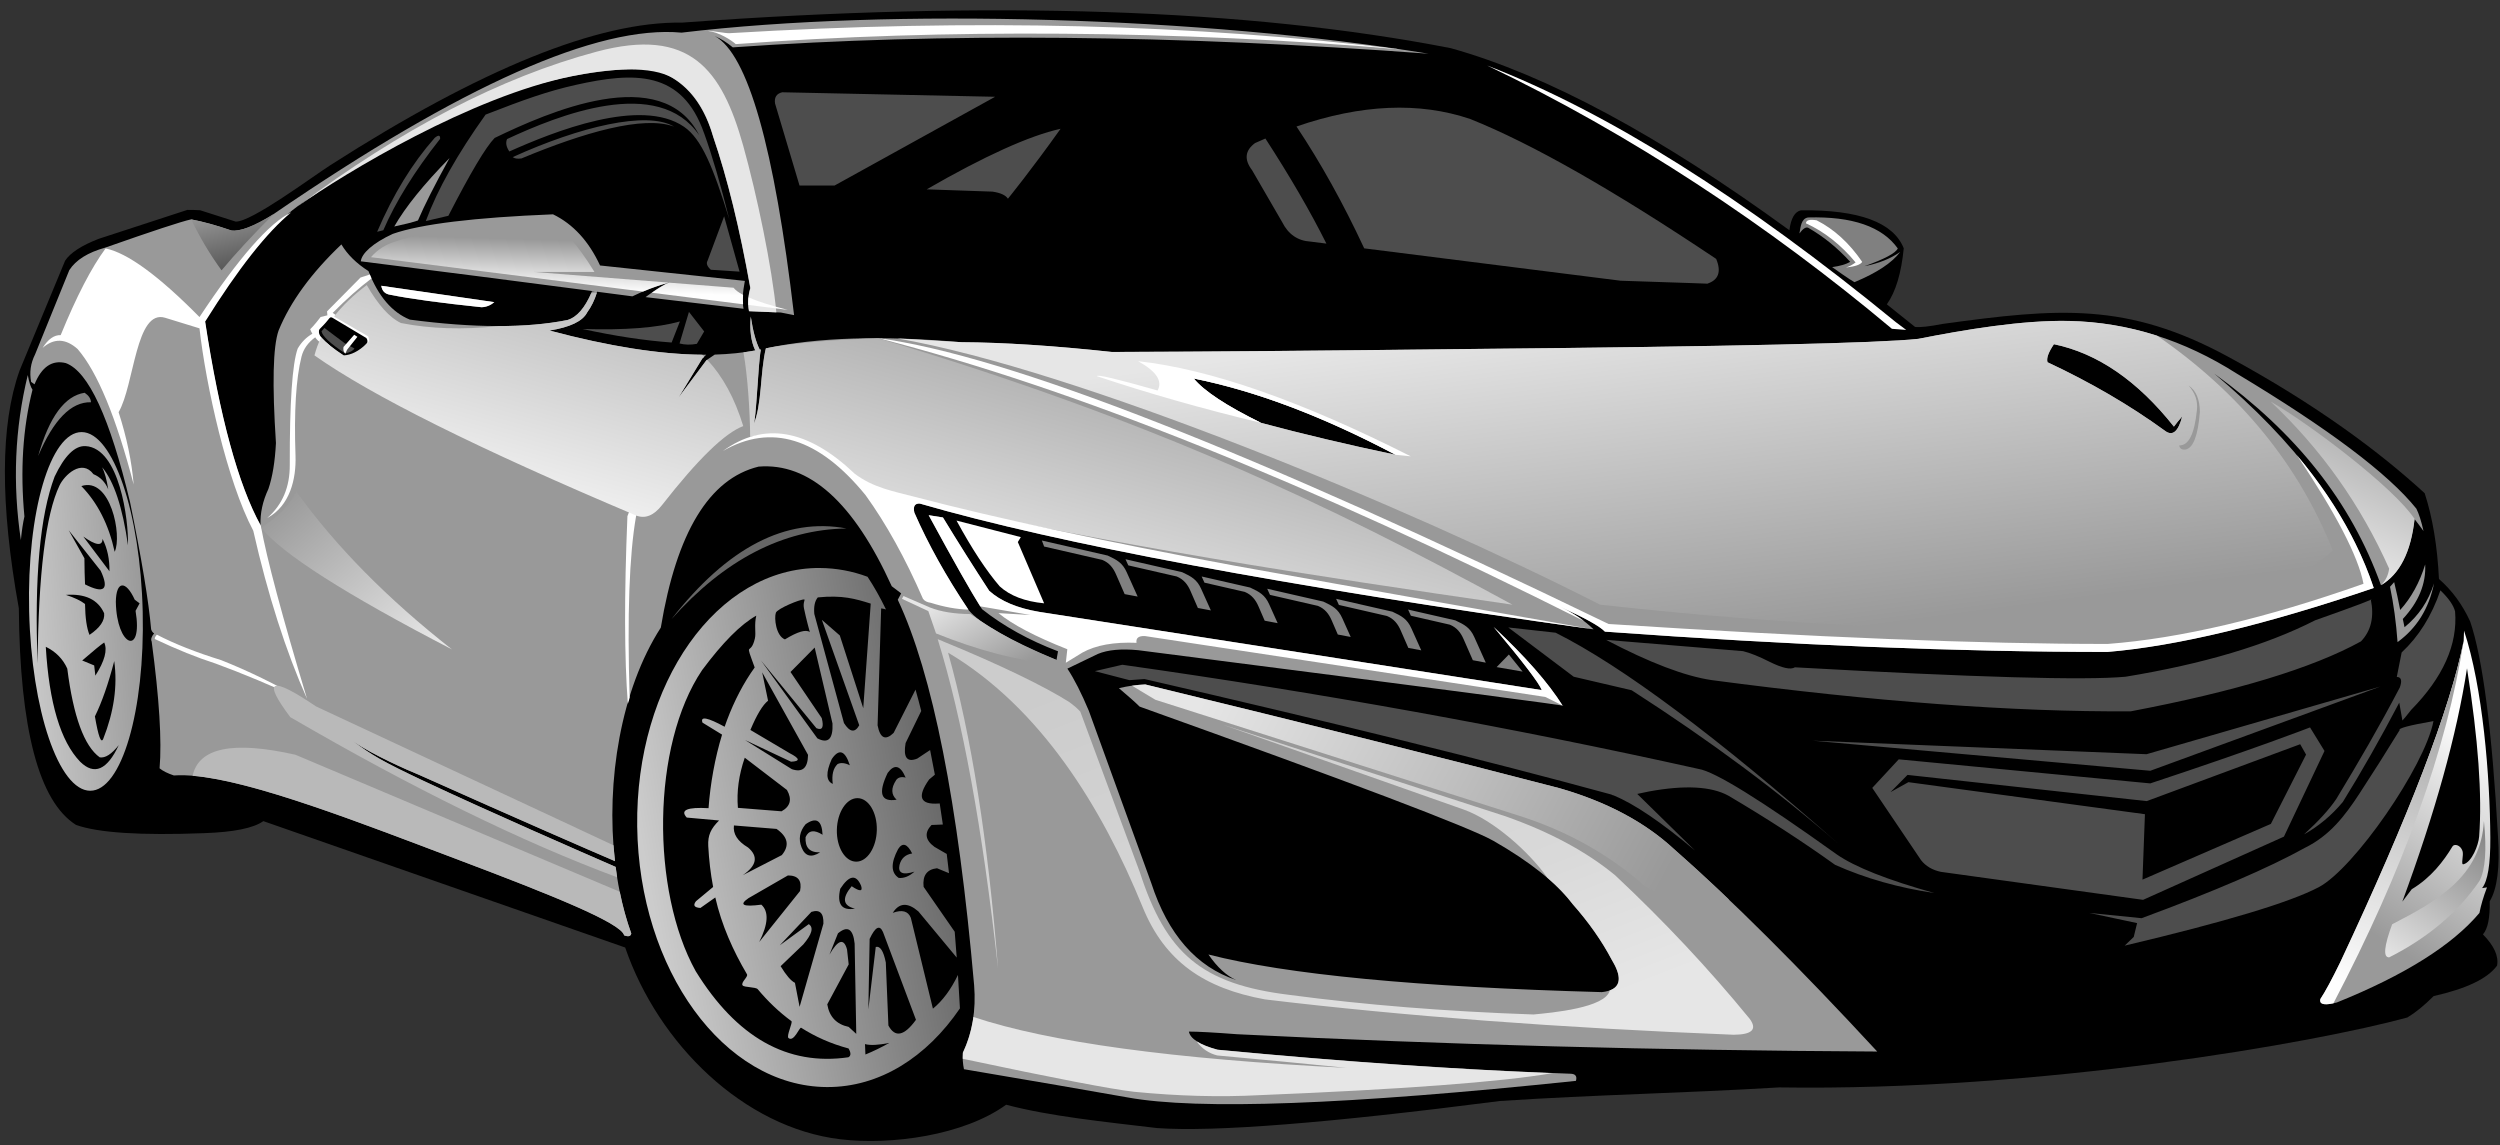 <?xml version="1.0" encoding="UTF-8"?>
<!DOCTYPE svg PUBLIC '-//W3C//DTD SVG 1.0//EN'
          'http://www.w3.org/TR/2001/REC-SVG-20010904/DTD/svg10.dtd'>
<svg clip-rule="evenodd" fill-rule="evenodd" height="31750.0" image-rendering="optimizeQuality" preserveAspectRatio="xMidYMid meet" shape-rendering="geometricPrecision" text-rendering="geometricPrecision" version="1.0" viewBox="3399.0 22141.0 69304.0 31750.0" width="69304.0" xmlns="http://www.w3.org/2000/svg" xmlns:xlink="http://www.w3.org/1999/xlink" zoomAndPan="magnify"
><rect x="3399.0" y="22141.0" width="69304.0" height="31750.0" fill="#333333" stroke="none"/><defs
  ><linearGradient gradientUnits="userSpaceOnUse" id="k" x1="69595.3" x2="72201.7" xlink:actuate="onLoad" xlink:show="other" xlink:type="simple" y1="48772.4" y2="44815.9"
    ><stop offset="0" stop-color="#e6e6e6"
      /><stop offset="1" stop-color="#808080"
    /></linearGradient
    ><linearGradient gradientUnits="userSpaceOnUse" id="a" x1="69729.9" x2="66951.5" xlink:actuate="onLoad" xlink:show="other" xlink:type="simple" y1="32977.3" y2="38660.4"
    ><stop offset="0" stop-color="#999"
      /><stop offset="1" stop-color="#fefefe"
    /></linearGradient
    ><linearGradient gradientUnits="userSpaceOnUse" id="h" x1="9619.77" x2="10062.2" xlink:actuate="onLoad" xlink:show="other" xlink:type="simple" y1="27904.3" y2="29806.9"
    ><stop offset="0" stop-color="#999"
      /><stop offset="1" stop-color="#4d4d4d"
    /></linearGradient
    ><linearGradient gradientUnits="userSpaceOnUse" id="b" x1="11093.9" x2="3896" xlink:actuate="onLoad" xlink:show="other" xlink:type="simple" y1="39217.4" y2="39719.1"
    ><stop offset="0" stop-color="#666"
      /><stop offset="1" stop-color="#ccc"
    /></linearGradient
    ><linearGradient gradientUnits="userSpaceOnUse" id="l" x1="71223.5" x2="68161.1" xlink:actuate="onLoad" xlink:href="#a" xlink:show="other" xlink:type="simple" y1="40551.3" y2="49372.3"
    /><linearGradient gradientUnits="userSpaceOnUse" id="c" x1="11393.5" x2="15174.8" xlink:actuate="onLoad" xlink:show="other" xlink:type="simple" y1="35744.5" y2="40165.6"
    ><stop offset="0" stop-color="#999"
      /><stop offset="1" stop-color="#e6e6e6"
    /></linearGradient
    ><linearGradient gradientUnits="userSpaceOnUse" id="d" x1="49091.1" x2="37023.2" xlink:actuate="onLoad" xlink:show="other" xlink:type="simple" y1="47350.6" y2="40989.8"
    ><stop offset="0" stop-color="#999"
      /><stop offset=".471" stop-color="#bfbfbf"
      /><stop offset="1" stop-color="#e6e6e6"
    /></linearGradient
    ><linearGradient gradientUnits="userSpaceOnUse" id="n" x1="29772.5" x2="21243.9" xlink:actuate="onLoad" xlink:href="#b" xlink:show="other" xlink:type="simple" y1="44312.3" y2="45842.3"
    /><linearGradient gradientUnits="userSpaceOnUse" id="e" x1="38289.6" x2="43221.8" xlink:actuate="onLoad" xlink:show="other" xlink:type="simple" y1="38982.3" y2="51705.5"
    ><stop offset="0" stop-color="#ccc"
      /><stop offset=".69" stop-color="#d9d9d9"
      /><stop offset="1" stop-color="#e6e6e6"
    /></linearGradient
    ><linearGradient gradientUnits="userSpaceOnUse" id="g" x1="48810" x2="47533.8" xlink:actuate="onLoad" xlink:href="#c" xlink:show="other" xlink:type="simple" y1="40371" y2="30756.5"
    /><linearGradient gradientUnits="userSpaceOnUse" id="f" x1="31335.9" x2="29963.8" xlink:actuate="onLoad" xlink:href="#c" xlink:show="other" xlink:type="simple" y1="40807" y2="38481.1"
    /><linearGradient gradientUnits="userSpaceOnUse" id="i" x1="30288.9" x2="27155.3" xlink:actuate="onLoad" xlink:href="#a" xlink:show="other" xlink:type="simple" y1="28906.2" y2="40041.5"
    /><linearGradient gradientUnits="userSpaceOnUse" id="j" x1="68343.9" x2="71781.6" xlink:actuate="onLoad" xlink:href="#a" xlink:show="other" xlink:type="simple" y1="47482.4" y2="42161.8"
    /><linearGradient gradientUnits="userSpaceOnUse" id="m" x1="19479.7" x2="19439.8" xlink:actuate="onLoad" xlink:href="#a" xlink:show="other" xlink:type="simple" y1="28818.8" y2="30204.2"
  /></defs
  ><g
  ><path d="M1 0L76201 0 76201 76200 1 76200z" fill="none"
    /><g id="change1_1"
    ><path d="M9929 28284c426,24 2129,-1245 2631,-1566 4170,-2670 7419,-3986 9747,-3950 8572,-627 15676,-390 21313,709 2656,742 5784,2424 9384,5047 43,-334 151,-518 323,-553 1609,-18 2558,334 2847,1053 -67,689 -223,1207 -469,1554 0,0 261,209 782,626 140,17 394,-11 761,-83 3213,-442 5114,-611 7918,909 2473,1340 4220,2657 5449,3784 219,672 351,1465 396,2377 362,317 650,709 865,1178 349,1025 606,3013 772,5964 55,850 -21,1447 -230,1793 9,460 -53,765 -188,918 309,314 440,602 392,865 -263,360 -849,641 -1758,845 -266,265 -510,463 -730,594 -2557,699 -10183,2048 -17415,1938 -2767,165 -4997,198 -7735,376 -4762,614 -7932,864 -9510,751 -1469,-176 -2954,-322 -4183,-647 -1182,855 -3195,1125 -4594,958 -2677,-320 -5047,-2637 -5967,-5316 0,0 -3344,-1168 -10031,-3504 -273,195 -822,306 -1648,334 -1748,67 -2930,-9 -3545,-229 -1028,-649 -1557,-2651 -1585,-6006 -522,-2890 -516,-5086 21,-6590 0,0 421,-1015 1262,-3045 142,-217 451,-419 928,-605 0,0 820,-268 2461,-803 90,-3 209,1 355,10 0,0 327,104 980,313z"
    /></g
    ><g id="change2_1"
    ><path d="M25042 30804c247,49 370,73 370,73 -548,-4659 -1281,-7238 -2200,-7737 167,71 335,176 501,314 5868,-413 12214,-348 19289,176 -6257,-1019 -14875,-1282 -20708,-584 -2329,-216 -6100,1461 -11312,5030 -516,350 -956,485 -1170,454 -441,-152 -763,-238 -1114,-308 -276,61 -1068,322 -2377,782 -486,135 -819,343 -1001,626 -633,1557 -949,2336 -949,2336 -123,244 -159,498 -109,761 63,45 94,68 94,68 199,-485 487,-682 866,-589 627,228 1222,1514 1783,3858 323,1580 517,2755 584,3524 20,59 48,95 83,109 -76,93 -98,169 -68,229 211,1582 284,2754 219,3514 91,74 223,140 396,198 1548,-110 4819,1178 7911,2347 2466,932 4491,1737 4570,2084 117,45 183,28 198,-52 -204,-564 -348,-1189 -434,-1845 -932,-406 -3537,-1542 -5329,-2387 -1161,-548 -1412,-703 -1944,-1090 553,377 1512,799 1820,923 2876,1287 4719,2087 5435,2394 -253,-2217 166,-4753 1272,-6473 439,-2641 1342,-4128 2711,-4463 1405,-114 2635,991 3691,3316 174,132 261,198 261,198 -63,118 -94,177 -94,177 967,2055 1672,5618 2117,10688 55,689 -49,1311 -313,1867 -11,161 0,314 31,459 1912,324 3424,585 4536,782 1947,357 6090,205 12429,-459 37,-130 -15,-196 -156,-198 -2951,-105 -6211,-327 -9781,-667 -490,-134 -754,-301 -793,-501 251,0 695,24 1335,73 5782,289 11697,448 17747,480 -2178,-2355 -4055,-4225 -5631,-5610 -808,-749 -1865,-1312 -3170,-1689 -3096,-808 -6927,-1767 -11491,-2878 -231,9 -474,44 -730,104 267,226 459,396 574,511 5887,2109 9158,3350 9812,3723 1018,583 1748,1167 2190,1752 448,507 809,1021 1084,1543 331,543 240,842 -271,897 -5109,-140 -8745,-488 -10907,-1043 246,356 504,593 772,709 -1106,-367 -1892,-1263 -2357,-2690 -1154,-3184 -1731,-4776 -1731,-4776 -205,-489 -403,-878 -594,-1168 563,-271 845,-407 845,-407 273,-114 644,-149 1116,-104 8193,1050 12117,1565 11772,1543 -398,-637 -1038,-1367 -1919,-2190 822,981 1266,1565 1335,1752 -9287,-1446 -13931,-2169 -13931,-2169 -606,-102 -1069,-297 -1387,-584 -429,-657 -857,-1335 -1282,-2033 -264,-42 -396,-63 -396,-63 737,1357 1231,2226 1481,2607 595,471 1297,860 2106,1168 -28,160 -42,240 -42,240 -1321,-557 -2131,-1016 -2430,-1376 -624,-930 -1128,-1834 -1512,-2711 -39,-174 11,-257 151,-250 3863,1121 10090,2283 18680,3488 -247,-240 -549,-445 -907,-615 664,298 1071,524 1220,678 5169,375 9812,563 13931,563 1923,-161 4384,-752 7382,-1773 -693,-2076 -2167,-4057 -4421,-5943 2268,1641 3790,3544 4622,5866 519,-307 829,-919 930,-1835 91,117 175,229 250,334 -61,-272 -127,-478 -198,-620 -778,-970 -2434,-2216 -4968,-3738 -1478,-942 -3032,-1431 -4661,-1465 -1307,-28 -2905,245 -4181,496 -1068,119 -5197,213 -12387,281 -4185,49 -7507,76 -9968,83 -1611,-174 -3001,-264 -4171,-271 -2199,-192 -4006,-135 -5420,170 -162,670 -106,1577 -345,2119 79,-111 127,-1702 206,-2088l-30 7c-107,-209 -190,-514 -250,-918 -35,375 7,688 125,938 -345,65 -719,103 -1122,115l-233 157c-514,688 -772,1032 -772,1032 438,-719 657,-1079 657,-1079l112 -106c-1205,4 -2654,-220 -4347,-671 573,-93 921,-260 1043,-500 120,-164 213,-356 279,-576l978 128c348,-170 689,-298 1022,-386 -147,56 -366,192 -657,407 0,0 905,108 2716,323 -38,-195 -26,-452 37,-772 -2676,-285 -4014,-428 -4014,-428 -314,-676 -749,-1149 -1304,-1418 -2183,88 -3664,269 -4442,542 -556,256 -865,544 -886,761 2132,269 4336,551 6493,834l-87 0c-189,450 -415,714 -678,792 -1145,228 -2602,224 -4369,-10 -494,-201 -877,-649 -1147,-1345 -335,-214 -586,-461 -751,-740 -836,795 -1416,1591 -1741,2388 -156,446 -180,1485 -73,3118 -27,520 -97,944 -209,1272 -159,339 -231,673 -219,1001 -623,-1129 -1138,-3016 -1543,-5662 995,-1593 1850,-2650 2565,-3170 3663,-2593 6934,-3865 9812,-3816 849,241 1419,867 1710,1877 394,1148 738,2548 1032,4202 -64,218 -76,431 -37,641 584,24 876,37 876,37zm-21064 6313c-234,-1566 -171,-3092 191,-4579 37,201 81,336 131,407 -269,1065 -344,2237 -224,3514 -40,171 -73,390 -99,658zm9644 -5631c41,100 24,170 -52,209 -211,202 -420,308 -626,318 -429,-281 -686,-517 -769,-709 0,0 126,-146 378,-438 713,414 1069,620 1069,620zm22869 1146c1769,364 3636,1070 5599,2117 -1339,-282 -2583,-577 -3733,-886 -959,-472 -1581,-882 -1867,-1230zm27173 1335c67,-92 144,-186 229,-282 -110,426 -270,558 -480,396 -971,-705 -2055,-1338 -3253,-1898 -36,-106 23,-273 177,-500 1208,251 2317,1012 3326,2284zm-46922 -3309c133,-3 253,-50 360,-141 0,0 -1044,-151 -3133,-454 21,146 104,229 250,250 557,112 1398,227 2523,344z" fill="#999"
    /></g
    ><path d="M51332 47082c-535,-511 -1043,-978 -1523,-1399 -808,-749 -1865,-1312 -3170,-1689 -3096,-808 -6927,-1767 -11491,-2878 -119,5 -242,16 -367,35l647 389c6694,2134 10041,3201 10041,3201 1364,429 2546,1090 3545,1981 701,382 1473,502 2317,360z" fill="url(#d)"
    /><path d="M46291 46469c286,245 521,489 706,734 448,507 809,1021 1084,1543 277,456 258,740 -57,851 -112,483 -1599,618 -2113,667 -2424,-84 -4676,-265 -6757,-542 -2458,-299 -3429,-1152 -4160,-3410 -1098,-2961 -1647,-4442 -1647,-4442 -71,-82 -176,-173 -313,-271 -663,-422 -1944,-1046 -3482,-1673l-2 -3c-57,-24 -109,-45 -157,-64 684,2199 1242,5242 1673,9130 -276,-3528 -738,-6447 -1385,-8756 2574,1531 4268,4297 5392,7050 622,1524 1715,2256 3393,2563 3831,461 8161,788 12992,980 510,-3 659,-149 448,-438 -1124,-1376 -2368,-2704 -3733,-3983 -799,-659 -1814,-1204 -3045,-1637 0,0 -2607,-845 -7820,-2534 3535,1245 5756,2028 6663,2348 829,292 1813,1172 2320,1886z" fill="url(#e)"
    /><g id="change3_1"
    ><path d="M30384 50333c-48,351 -145,682 -292,992 -4,57 -5,112 -4,167 2532,538 4116,843 4752,915 1222,120 2376,151 3462,94 3983,-162 6694,-365 8131,-610 -2818,-111 -5912,-327 -9283,-649 -253,-69 -446,-147 -579,-234 146,203 337,333 573,392 1300,119 2496,233 3587,344 -4806,-242 -8255,-712 -10348,-1411z" fill="#e6e6e6"
    /></g
    ><path d="M32548 40546c301,78 348,42 140,-108 -876,-344 -1672,-769 -2387,-1274 -451,-4 -825,-65 -1121,-182 -490,-212 -735,-318 -735,-318 -28,52 -42,78 -42,78 487,226 730,339 730,339 142,414 214,620 214,620 1156,464 2223,746 3201,845z" fill="url(#f)"
    /><g id="change4_1"
    ><path d="M47312 39359c-189,-144 -403,-273 -641,-386 664,298 1071,524 1220,678 5169,375 9812,563 13931,563 1923,-161 4384,-752 7382,-1773 -140,-420 -313,-837 -517,-1249l-12 -23 -29 -57 -20 -40 -35 -69 -4 -8c-397,-760 -902,-1507 -1517,-2241l-1 -1c1088,1623 1704,2813 1850,3571 -2719,960 -5082,1516 -7091,1668 -3492,2 -8104,-182 -13837,-553 -9914,-4802 -16663,-7444 -20249,-7924 5370,1375 11894,3990 19570,7843z" fill="#fff"
    /></g
    ><path d="M69406 38364c519,-307 829,-919 930,-1835 -570,-869 -2919,-2646 -3991,-3255 1400,1315 2494,2858 3285,4630 -23,180 -97,333 -224,461z" fill="url(#a)"
    /><path d="M63192 31445c-791,-253 -1602,-389 -2432,-407 -1307,-28 -2905,245 -4181,496 -1068,119 -5197,213 -12387,281 -4185,49 -7507,76 -9968,83 -1611,-174 -3001,-264 -4171,-271 -195,-17 -1586,-90 -1774,-103 4950,862 14129,4654 19477,7380 11057,1212 17827,712 20312,-1502 -949,-2384 -2574,-4371 -4875,-5958zm472 2522c67,-92 144,-186 229,-282 -110,426 -270,558 -480,396 -971,-705 -2055,-1338 -3253,-1898 -36,-106 23,-273 177,-500 1208,251 2317,1012 3326,2284zm-27173 -1335c1769,364 3636,1070 5599,2117 -1339,-282 -2583,-577 -3733,-886 -959,-472 -1581,-882 -1867,-1230z" fill="url(#g)"
    /><g id="change2_2"
    ><path d="M64383 33566c-52,650 -184,996 -396,1037 -103,14 -162,-25 -177,-115 261,9 424,-314 490,-970 32,-253 -45,-483 -229,-688 204,133 309,378 313,735z" fill="#999"
    /></g
    ><g id="change4_2"
    ><path d="M42090 34749c278,28 417,42 417,42 -3044,-1539 -5564,-2418 -7560,-2638 507,280 688,551 542,813 -1126,-321 -1686,-453 -1679,-396 1430,478 2945,909 4546,1293 -959,-471 -1581,-881 -1867,-1230 1662,324 3528,1030 5599,2117z" fill="#fff"
    /></g
    ><path d="M10983 28077c-577,576 -1057,1095 -1442,1558 -321,-439 -601,-910 -842,-1412 325,61 696,164 1114,308 212,42 602,-110 1170,-454z" fill="url(#h)"
    /><g id="change5_1"
    ><path d="M12965 31938c131,-25 218,-71 260,-136 0,0 -91,-50 -274,-149 0,0 -186,-140 -558,-420 -54,61 -81,91 -81,91 20,132 237,337 653,613z" fill="#4d4d4d"
    /></g
    ><g id="change4_3"
    ><path d="M13196 42721c-373,-291 -718,-615 -1033,-972 -98,-11 -103,49 -16,182 358,341 689,603 991,787m-2508 -6000c-623,-1129 -1138,-3016 -1543,-5662 913,-1462 1708,-2472 2386,-3030l0 0c-608,292 -1456,1260 -2544,2904 -1129,-1144 -1997,-1778 -2603,-1902 -390,527 -805,1328 -1245,2403 -182,-6 -349,112 -501,354 315,-274 638,-264 970,31 549,637 1067,1888 1554,3754 -52,-633 -191,-1301 -417,-2002 440,-760 472,-2872 1293,-2617 633,195 949,292 949,292 174,1558 767,4248 1491,5610 404,1783 901,3337 1491,4661 -692,-2298 -1119,-3896 -1281,-4795zm2390 -4879c16,-35 0,0 -47,104 -48,-39 -66,-100 -52,-183 0,0 99,-113 297,-339 59,38 89,57 89,57 -191,240 -287,360 -287,360zm-3651 8694c751,275 1573,619 2466,1032 -793,-455 -1563,-831 -2310,-1126 -692,-214 -1284,-448 -1778,-704 -55,65 -70,107 -47,125 604,286 1161,510 1668,673zm11484 954c-33,110 -49,166 -49,166 -98,-1278 -102,-3012 -12,-5202 417,-1111 891,-2200 1424,-3267 -604,1486 -999,2576 -1184,3267 -189,1073 -248,2752 -178,5037zm-10041 -4990c417,-365 624,-855 620,-1470 -4,-1725 69,-2799 219,-3222 103,-178 239,-315 407,-412 -27,-45 -36,-64 -60,-125 0,0 105,-96 289,-339 0,0 63,-16 188,-47 0,0 -4,-37 -10,-109 0,0 309,-313 928,-938 0,0 86,-28 258,-85 31,73 47,109 47,109 -339,256 -698,574 -1076,956 264,196 594,401 991,615 122,88 144,186 68,292 -184,79 -260,118 -260,99 109,-105 158,-178 158,-178 15,-51 0,-106 -29,-134 -500,-299 -810,-484 -929,-556 -64,-38 -85,2 -124,51 -98,123 -155,173 -193,214 -48,52 -71,58 -63,139 10,101 99,194 313,380 -192,-33 -331,-115 -417,-245 -199,144 -326,323 -380,537 -153,610 -209,1524 -166,2743 23,654 -159,1390 -777,1726z" fill="#fff"
    /></g
    ><g id="change4_4"
    ><path d="M31614 37166c487,1133 730,1700 730,1700 -535,-52 -945,-209 -1230,-469 -372,-431 -771,-1039 -1199,-1825 1189,306 1783,459 1783,459 -56,90 -83,136 -83,136z" fill="#fff"
    /></g
    ><g id="change6_1"
    ><path d="M44888 40634c226,-233 339,-349 339,-349 254,316 381,474 381,474 -480,-83 -720,-125 -720,-125zm-9951 -1955l-305 -677c-115,-256 -269,-341 -526,-460 0,0 -608,-139 -1825,-417 42,111 63,167 63,167 1074,247 1611,370 1611,370 194,79 305,222 384,406 106,247 185,427 237,543l361 68zm9651 1833l-321 -714c-115,-256 -269,-341 -526,-460l-1308 -299 77 171 1080 248c194,79 305,222 384,406 118,274 202,467 254,579l360 68zm-1788 -340l-276 -614c-115,-256 -269,-341 -526,-460l-1560 -357 77 170 1332 306c194,79 305,222 384,406 88,205 158,365 209,479l361 68zm-1956 -371l-235 -523c-115,-256 -269,-341 -526,-460l-1555 -356 77 170 1328 305c194,79 305,222 384,406 67,155 123,285 168,388l360 68zm-2026 -385l-237 -527c-115,-256 -269,-341 -526,-460l-1344 -307 77 171 1116 256c194,79 305,222 384,406 68,158 124,289 170,393l360 68zm-1851 -352l-271 -601c-115,-256 -269,-341 -526,-460l-1570 -359 77 170 1342 308c194,79 305,222 384,406 85,198 153,353 203,467l361 68z" fill="#808080"
    /></g
    ><path d="M23005 32114l-22 15c-514,688 -772,1032 -772,1032 438,-719 657,-1079 657,-1079l55 -52c-19,-18 -38,-37 -57,-55 -1182,-10 -2593,-234 -4233,-671 573,-93 921,-260 1043,-500 114,-156 203,-337 269,-544 -53,2 -104,5 -155,11 -184,419 -403,666 -656,742 -567,113 -1209,169 -1928,168 -972,105 -1869,77 -2691,-85 -313,-146 -630,-497 -949,-1053 -369,277 -671,568 -907,873l947 550c41,101 24,170 -52,209 -211,202 -420,308 -626,318 -286,-187 -495,-354 -627,-502 -79,164 -140,331 -185,502 1569,1110 4539,2589 8910,4436 255,102 496,7 725,-286 994,-1272 1745,-2002 2252,-2190 -234,-767 -567,-1380 -999,-1839zm4737 -597c-946,25 -2376,123 -3110,281 -162,670 -106,1577 -345,2119 79,-111 127,-1702 206,-2088l-30 7c-107,-209 -190,-514 -250,-918 -35,375 7,688 125,938 -107,20 -216,38 -329,53 116,650 180,1624 186,2342 1036,-239 1921,247 2965,1181 478,253 767,389 1390,532 5624,1292 11216,2133 16777,2940 -5212,-2842 -9973,-5102 -17585,-7388z" fill="url(#i)"
    /><g id="change4_5"
    ><path d="M46720 41705c-399,-636 -1037,-1364 -1915,-2184 822,981 1266,1565 1335,1752 -9287,-1446 -13931,-2169 -13931,-2169 -606,-102 -1069,-297 -1387,-584 -429,-657 -857,-1335 -1282,-2033 -264,-42 -396,-63 -396,-63 689,1268 1165,2111 1429,2526 0,0 464,80 1392,240 0,0 -295,-17 -886,-52 385,317 1021,650 1908,1001 0,0 -14,125 -42,375 0,0 153,-94 459,-282 375,-207 876,-297 1501,-271 -21,-131 56,-193 229,-188 0,0 3702,563 11105,1689l481 241zm-16476 -2665c-618,-922 -1117,-1818 -1497,-2689 -39,-174 11,-257 151,-250 3854,1118 10061,2278 18620,3480 -2502,-437 -5796,-1023 -9882,-1756 -3620,-672 -6575,-1308 -8866,-1907 -609,-159 -1169,-257 -1681,-648 -1303,-1239 -2519,-1447 -3650,-626 1337,-774 2655,-368 3952,1220 573,792 1104,1751 1595,2878 44,60 115,96 214,109 376,119 724,181 1044,189z" fill="#fff"
    /></g
    ><g id="change7_1"
    ><path d="M8740 43647c1687,141 4611,1288 7392,2339 2466,932 4491,1737 4570,2084 117,45 183,28 198,-52 -131,-363 -238,-751 -320,-1156l-8990 -3798c-1733,-391 -2683,-197 -2851,583zm11768 2815c-15,-95 -29,-191 -41,-288 -932,-406 -3537,-1542 -5329,-2387 -1161,-548 -1412,-703 -1944,-1090 553,377 1512,799 1820,923 2876,1287 4719,2087 5435,2394 -17,-145 -30,-291 -41,-439l-8246 -3850c-1265,-854 -1504,-755 -715,297 3406,1980 6427,3460 9063,4440z" fill="#b9b9b9"
    /></g
    ><path d="M10641 36772c565,713 2327,1838 5287,3372 -1786,-1401 -3225,-2860 -4317,-4379 -162,349 -485,684 -970,1007z" fill="url(#c)"
    /><g id="change3_2"
    ><path d="M11648 27864c1348,-949 4813,-3044 7614,-3612 1026,-208 2199,-308 2809,65 523,320 885,863 1099,1608 394,1148 738,2548 1032,4202 -64,218 -76,431 -37,641l756 32c-121,-1260 -538,-3255 -918,-4615 -593,-2123 -1476,-3302 -4062,-2612 -2655,709 -5418,2148 -8294,4292z" fill="#e6e6e6"
    /></g
    ><path d="M67722 49837c-34,153 119,184 459,94 1882,-760 3199,-1587 3952,-2482 39,-204 108,-441 209,-709 0,0 -45,7 -136,21 157,-194 233,-660 229,-1397 -10,-1696 -208,-4173 -729,-5740 0,0 -4,96 -10,287 -368,1864 -1509,4833 -3420,8905 -233,478 -417,819 -552,1022zm4067 -9165c311,1966 422,3519 336,4658 -18,237 -203,712 -435,770 -81,20 13,-249 -26,-367 -56,-171 -230,-209 -279,-127 -240,401 -594,866 -1129,1186 0,0 -87,115 -261,344 912,-2474 1510,-4629 1793,-6465z" fill="url(#j)"
    /><path d="M72258 44906c80,802 38,1355 -125,1658 -597,871 -1431,1576 -2503,2117 -171,3 -143,-303 83,-918 1276,-656 2458,-1336 2544,-2857z" fill="url(#k)"
    /><path d="M67722 49837c-31,138 90,177 363,117 1941,-3704 3144,-7052 3609,-10044 -368,1864 -1509,4833 -3420,8905 -233,478 -417,819 -552,1022z" fill="url(#l)"
    /><g id="change4_6"
    ><path d="M23018 22996c115,-7 488,72 603,65 6834,-410 12841,-250 18637,453 -6210,-538 -12701,-581 -18463,-150 -126,-115 -476,-335 -777,-367zm33224 8291c-264,-21 -396,-31 -396,-31 -3429,-2875 -7254,-5404 -11220,-7299 3334,1291 7109,3661 11324,7111 195,146 292,219 292,219z" fill="#fff"
    /></g
    ><path d="M21224 30224c242,-103 481,-186 716,-249l-3751 -296c1126,0 1689,0 1689,0 -517,-844 -962,-1306 -1335,-1387 -1919,66 -3324,250 -4213,553 -214,69 -456,200 -647,425l7541 954zm2927 162c-7,70 -9,139 -6,208l1092 138c-469,-119 -831,-235 -1086,-346zm-2207 -410c-116,46 -274,140 -475,280l2529 320c-6,-79 -6,-167 0,-262 -128,-67 -215,-133 -264,-197l-1792 -141z" fill="url(#m)"
    /><g id="change4_7"
    ><path d="M16742 30658c133,-3 253,-50 360,-141 0,0 -1044,-151 -3133,-454 21,146 104,229 250,250 557,112 1398,227 2523,344z" fill="#fff"
    /></g
    ><g id="change5_2"
    ><path d="M22018 31636c153,-389 229,-584 229,-584 -626,176 -1526,245 -2701,209 899,196 1723,321 2471,375zm-7992 -3112c-115,28 -172,42 -172,42 445,-1037 977,-1904 1595,-2602 106,-88 156,-80 151,26 -708,898 -1233,1743 -1575,2534zm8894 -2685c221,613 454,1409 699,2388 -456,-1471 -774,-2239 -1257,-2571 -1206,-830 -3611,133 -4843,684 -87,-128 -108,-243 -63,-344 1413,-659 4188,-1777 5328,-104 -1037,-2039 -4205,-635 -5672,73 -247,253 -675,973 -1283,2158 0,0 -209,49 -626,146 324,-877 877,-1860 1658,-2951 1078,-420 1722,-649 2492,-822 1629,-365 2956,-413 3566,1343zm-5062 693c1725,-719 3379,-1198 4228,-881 -755,-447 -2616,2 -4473,845 48,41 130,53 245,37zm5245 3087c532,35 798,52 798,52 0,0 -142,-511 -428,-1533 -306,820 -459,1230 -459,1230 -43,73 -14,157 89,250zm-183 1710c-136,229 -203,344 -203,344 -174,32 -334,28 -480,-10 0,0 87,-292 261,-876 282,362 422,542 422,542z" fill="#4d4d4d"
    /></g
    ><g id="change2_3"
    ><path d="M14328 28420c273,-57 492,-112 657,-167 181,-424 473,-1001 876,-1731 -714,727 -1225,1360 -1533,1898z" fill="#999"
    /></g
    ><g id="change5_3"
    ><path d="M50974 29318c149,358 65,587 -250,688 164,3 -636,-25 -2398,-83l-7109 -897c-579,-1244 -1205,-2370 -1877,-3378 1794,-618 3399,-688 4816,-208 1702,680 3975,1973 6819,3879zm-24441 -2033c2968,-1641 4452,-2461 4452,-2461 -3935,-83 -5902,-125 -5902,-125 -159,38 -225,143 -198,313 452,1515 678,2273 678,2273 646,0 970,0 970,0zm4807 365c0,0 646,-793 1460,-1939 -864,192 -2101,751 -3712,1679 1217,42 1825,63 1825,63 225,34 367,100 428,198zm8828 1244l-434 -55c-357,-20 -621,-201 -792,-542 0,0 -278,-480 -834,-1439 -224,-295 -196,-545 83,-751 96,-43 192,-85 287,-126 688,1062 1251,2032 1691,2913z" fill="#4d4d4d"
    /></g
    ><g id="change6_2"
    ><path d="M56008 29030c-63,131 -370,294 -923,490 393,-76 723,-208 991,-396 -223,299 -642,577 -1256,834 17,36 -193,-101 -631,-412 217,-30 384,-78 501,-146 -354,-389 -742,-703 -1163,-944 -64,-31 -146,22 -245,156 35,-187 46,-411 240,-443 1227,-33 2056,254 2487,860z" fill="#808080"
    /></g
    ><g id="change4_8"
    ><path d="M54574 29557c254,-28 403,-80 448,-156 -358,-523 -779,-907 -1262,-1152 -195,-33 -294,-6 -297,83 510,232 969,594 1376,1084 -83,63 -172,110 -266,141z" fill="#fff"
    /></g
    ><g id="change2_4"
    ><path d="M70055 39529c391,-317 664,-722 819,-1215 -142,699 -479,1241 -1011,1627 -39,-538 -108,-1049 -209,-1533 76,-87 115,-130 115,-130 62,257 118,514 167,772 307,-339 538,-760 693,-1262 26,535 -180,1039 -620,1512 31,153 47,229 47,229z" fill="#999"
    /></g
    ><g id="change5_4"
    ><path d="M69120 38753c101,485 11,875 -271,1168 -1339,739 -3466,1385 -6381,1939 -3248,20 -7120,-268 -11616,-865 -744,-109 -1720,-481 -2930,-1116 2530,209 3796,313 3796,313 200,49 443,146 730,292 358,178 594,230 709,156 4984,279 8039,366 9166,261 2155,-354 3906,-876 5255,-1564 1163,-411 1678,-606 1543,-584zm-20987 5438c575,238 1327,747 2254,1528l-1601 -1569c99,-18 207,-41 324,-68 993,-182 1726,-143 2200,115 1071,631 2058,1271 2961,1919 844,376 1762,636 2753,782 -1301,-364 -2205,-722 -2711,-1074 -2107,-1510 -3382,-2299 -3827,-2367 -5153,-1147 -10478,-2110 -15975,-2888 0,0 -254,59 -761,177 640,167 959,250 959,250 278,-21 417,-31 417,-31 5217,1202 9531,2269 12940,3201 17,11 39,20 66,26zm-1609 -4510c1855,930 4479,2891 7873,5881 -1671,-1461 -3594,-2889 -5766,-4286 0,0 -535,-125 -1606,-375 0,0 -605,-455 -1814,-1366 876,97 1314,146 1314,146zm21634 4619c-190,281 -485,604 -886,970 403,-224 761,-523 1074,-897 524,-846 1045,-1763 1564,-2753 0,0 29,165 88,495 51,-54 131,-151 240,-292 888,-904 1295,-1815 1220,-2732 -43,-170 -178,-365 -407,-584 -241,706 -599,1279 -1074,1721 -90,452 -135,678 -135,678 125,4 152,101 84,292 -582,1111 -1125,2040 -1767,3102zm-5610 3816c-167,160 -250,240 -250,240 2794,-662 4588,-1202 5383,-1622 978,-517 2938,-3346 3178,-4603 -672,117 -984,200 -938,250 -379,617 -751,1205 -1116,1762 -404,619 -823,1164 -1512,1502 -998,554 -2507,1204 -4525,1950 -966,-97 -1449,-146 -1449,-146 883,188 1324,282 1324,282 -63,257 -94,386 -94,386zm5291 -5159c-751,1585 -1126,2377 -1126,2377 0,0 -1301,584 -3904,1752 0,0 -1869,-259 -5606,-776 -237,-50 -420,-159 -550,-325 0,0 -451,-667 -1352,-2002l734 -792 6973 667c2928,-968 4429,-1552 4429,-1552 267,434 400,651 400,651zm-12030 1142c330,-184 494,-275 494,-275 0,0 2186,296 6557,888 0,0 -18,471 -68,1814l3559 -1545 976 -1921c0,0 -54,-96 -163,-288 0,0 -1418,526 -4254,1577 0,0 -2211,-242 -6632,-726 -313,317 -469,475 -469,475zm7200 -591c-6242,-556 -9364,-834 -9364,-834 6173,250 9259,375 9259,375 4324,-1251 6486,-1877 6486,-1877 -4254,1557 -6381,2336 -6381,2336z" fill="#4d4d4d"
    /></g
    ><path d="M5664 34119c869,5 1627,2236 1691,4981 65,2746 -588,4967 -1457,4962 -869,-5 -1627,-2236 -1691,-4981 -65,-2746 588,-4967 1457,-4962zm565 973c330,393 569,1115 718,2165 19,-699 -234,-2692 -1174,-2749 -297,-18 -583,264 -860,846 -406,1076 -563,2802 -471,5176 22,-2483 224,-4128 608,-4933 134,-282 615,-746 940,-311 188,77 325,217 410,420 -42,-266 -99,-471 -170,-615zm-65 8044c153,25 329,-88 528,-340 -324,693 -681,847 -1072,460 -542,-564 -859,-1626 -952,-3185 277,135 476,337 596,605 169,1330 469,2150 900,2460zm1105 -4270c-89,-66 -134,-99 -134,-99 -250,-548 -517,-529 -525,58 21,1251 760,1523 547,249 75,-139 112,-208 112,-208zm-703 1604c94,684 -8,1403 -307,2158 -59,131 -135,-78 -229,-627 195,-397 373,-907 535,-1531zm-556 119c21,188 32,282 32,282 259,-406 341,-712 245,-919 -91,60 -294,226 -609,499 221,91 332,137 332,137zm-254 -1705c6,386 47,671 124,857 293,-199 428,-398 406,-599 -170,-378 -523,-548 -1061,-510 235,76 412,160 530,252zm1 -543c531,270 676,144 433,-378 0,0 -295,-374 -886,-1122 290,517 435,776 435,776 2,278 8,520 17,724zm485 -1261c133,264 197,563 191,897 0,0 -242,-321 -725,-962 352,250 530,272 534,65zm336 358c-164,-750 -472,-1358 -924,-1822 809,-269 1136,1376 924,1822z" fill="url(#b)"
    /><g id="change6_3"
    ><path d="M5746 33029c114,78 172,166 175,263 -547,-15 -1035,481 -1464,1489 308,-1085 738,-1668 1289,-1752z" fill="#808080"
    /></g
    ><path d="M26133 37887c454,3 895,87 1316,243 179,271 350,573 511,906 -47,-15 -92,-25 -134,-29 -66,2161 -99,3241 -99,3241 70,360 218,430 445,210l607 -1200c54,192 107,389 158,592l-433 889c-70,401 38,545 323,431l356 -237c45,222 89,450 132,684l-159 132c-340,480 -253,702 260,667l33 -3c30,192 59,387 87,585l-314 13c-204,216 -176,418 83,607l339 196c22,175 42,353 63,533l-333 -137c-281,32 -405,204 -371,516l862 1244c20,235 38,474 56,717l-1063 -1280c-296,-255 -533,-242 -710,40 258,-95 425,-50 500,136 408,1680 613,2520 613,2520 267,-218 499,-529 694,-935 20,304 38,613 55,927 -922,1353 -2230,2190 -3691,2181 -2852,-17 -5205,-3252 -5256,-7226 -51,-3973 2220,-7181 5072,-7164zm2106 5882c56,-78 144,-102 266,-72 -145,-341 -311,-384 -499,-129 -271,566 -189,813 249,742 -154,-139 -159,-319 -15,-540zm97 2347c47,-181 164,-286 350,-316 -138,-272 -268,-312 -390,-121 -207,390 -201,657 18,800 147,12 292,-46 436,-175 -325,104 -464,41 -415,-188zm-1327 592c-277,334 -246,541 91,622 -369,62 -505,-122 -408,-550 248,-381 441,-410 578,-85 53,162 -34,167 -261,13zm-1277 -1362c84,-189 240,-211 470,-64 -19,-402 -176,-499 -470,-292 -166,198 -204,413 -112,643 99,247 270,292 514,136 -288,10 -422,-131 -403,-424zm883 -2022c91,-47 205,-37 343,32 -132,-412 -299,-470 -501,-173 -170,378 -160,607 28,689 -33,-246 10,-429 130,-547zm556 943c306,2 545,398 535,884 -11,486 -267,879 -573,877 -306,-2 -546,-398 -535,-884 11,-486 267,-879 573,-877zm207 6818c147,40 372,29 674,-33 -219,124 -440,231 -662,322 0,0 -4,-96 -12,-289zm-4211 -4355l-475 395c-88,114 -46,176 124,186l412 -291c175,768 494,1478 878,2129 42,72 -181,227 -120,309 43,58 365,40 419,106 274,328 583,627 933,884 46,34 -148,416 -80,470 151,121 306,-313 350,-286 389,247 825,444 1314,574 71,122 70,203 -4,244 -1687,246 -3098,-550 -4233,-2386 -1238,-2231 -1230,-6257 179,-8348 568,-763 1068,-1266 1500,-1508 -62,263 -2,479 -38,632 -123,526 -298,3 -6,804l0 0c-307,427 -564,921 -766,1458 -23,61 -45,123 -67,186 -476,-260 -681,-298 -614,-115l543 333c-197,642 -328,1371 -375,2039 -594,-33 -795,53 -604,260l896 81c-227,225 -315,407 -300,707 20,382 64,762 135,1135zm4163 -4956c-433,-1345 -650,-2017 -650,-2017 0,0 -166,-144 -497,-432 0,0 345,974 1036,2922 -121,215 -262,194 -424,-62 0,0 -274,-1008 -822,-3025 -18,-207 14,-359 97,-458 684,-68 1039,38 1467,172 -138,1933 -207,2900 -207,2900zm-2171 -1908c353,-215 583,-283 689,-203 -16,-61 -101,-364 -162,-660 -32,-155 40,-242 9,-243 -100,-15 -749,253 -788,368 -51,148 2,641 252,739zm-674 573c1030,1259 1546,1889 1546,1889 163,69 212,-25 148,-280 0,0 -289,-426 -866,-1278 0,0 223,-226 670,-677 329,1403 494,2105 494,2105 19,430 -121,567 -419,412 -1048,-1447 -1572,-2171 -1572,-2171zm43 341c109,524 163,786 163,786 -149,117 -312,387 -490,811 0,0 362,214 1087,643 287,147 300,226 39,237 0,0 -425,-200 -1274,-600 0,0 432,269 1297,807 294,100 444,-32 449,-397 0,0 -424,-762 -1271,-2287zm3148 7612c-136,1154 -205,1731 -205,1731 0,0 12,-651 36,-1954 156,-334 279,-398 370,-190 609,1622 914,2433 914,2433 -326,450 -580,502 -764,158 -48,-1165 -72,-1747 -72,-1747 -64,-320 -157,-463 -279,-431zm-540 2410c-141,-129 -211,-194 -211,-194 -337,-71 -535,-280 -593,-625 0,0 198,-369 594,-1107 0,0 -15,-138 -46,-415 -87,-319 -250,-271 -488,145 158,-394 237,-591 237,-591 265,-221 419,-126 462,284 30,1668 45,2502 45,2502zm-1700 -1416c86,445 129,667 129,667 0,0 220,-768 660,-2305 11,-294 -100,-403 -333,-328 0,0 -292,309 -877,927 536,-391 804,-587 804,-587 141,91 91,278 -151,562 -419,402 -629,603 -629,603 156,256 289,410 397,461zm-932 -2167c213,192 193,537 -59,1036 0,0 378,-471 1133,-1414 58,-288 -54,-432 -337,-431 0,0 -364,210 -1093,630 -271,186 -153,246 356,180zm-371 -1586c-289,-172 -419,-376 -388,-609 787,64 1181,96 1181,96 317,221 366,463 146,726 -721,371 -1081,556 -1081,556 388,-266 436,-522 143,-769zm-88 -2487c-164,474 -228,937 -190,1390 0,0 403,32 1210,96 246,-137 296,-334 150,-591 0,0 -390,-298 -1170,-895z" fill="url(#n)"
    /><g id="change8_1"
    ><path d="M22012 39306c1555,-1991 3173,-2830 4855,-2515 -1766,28 -3384,866 -4855,2515z" fill="#666"
    /></g
  ></g
></svg
>
